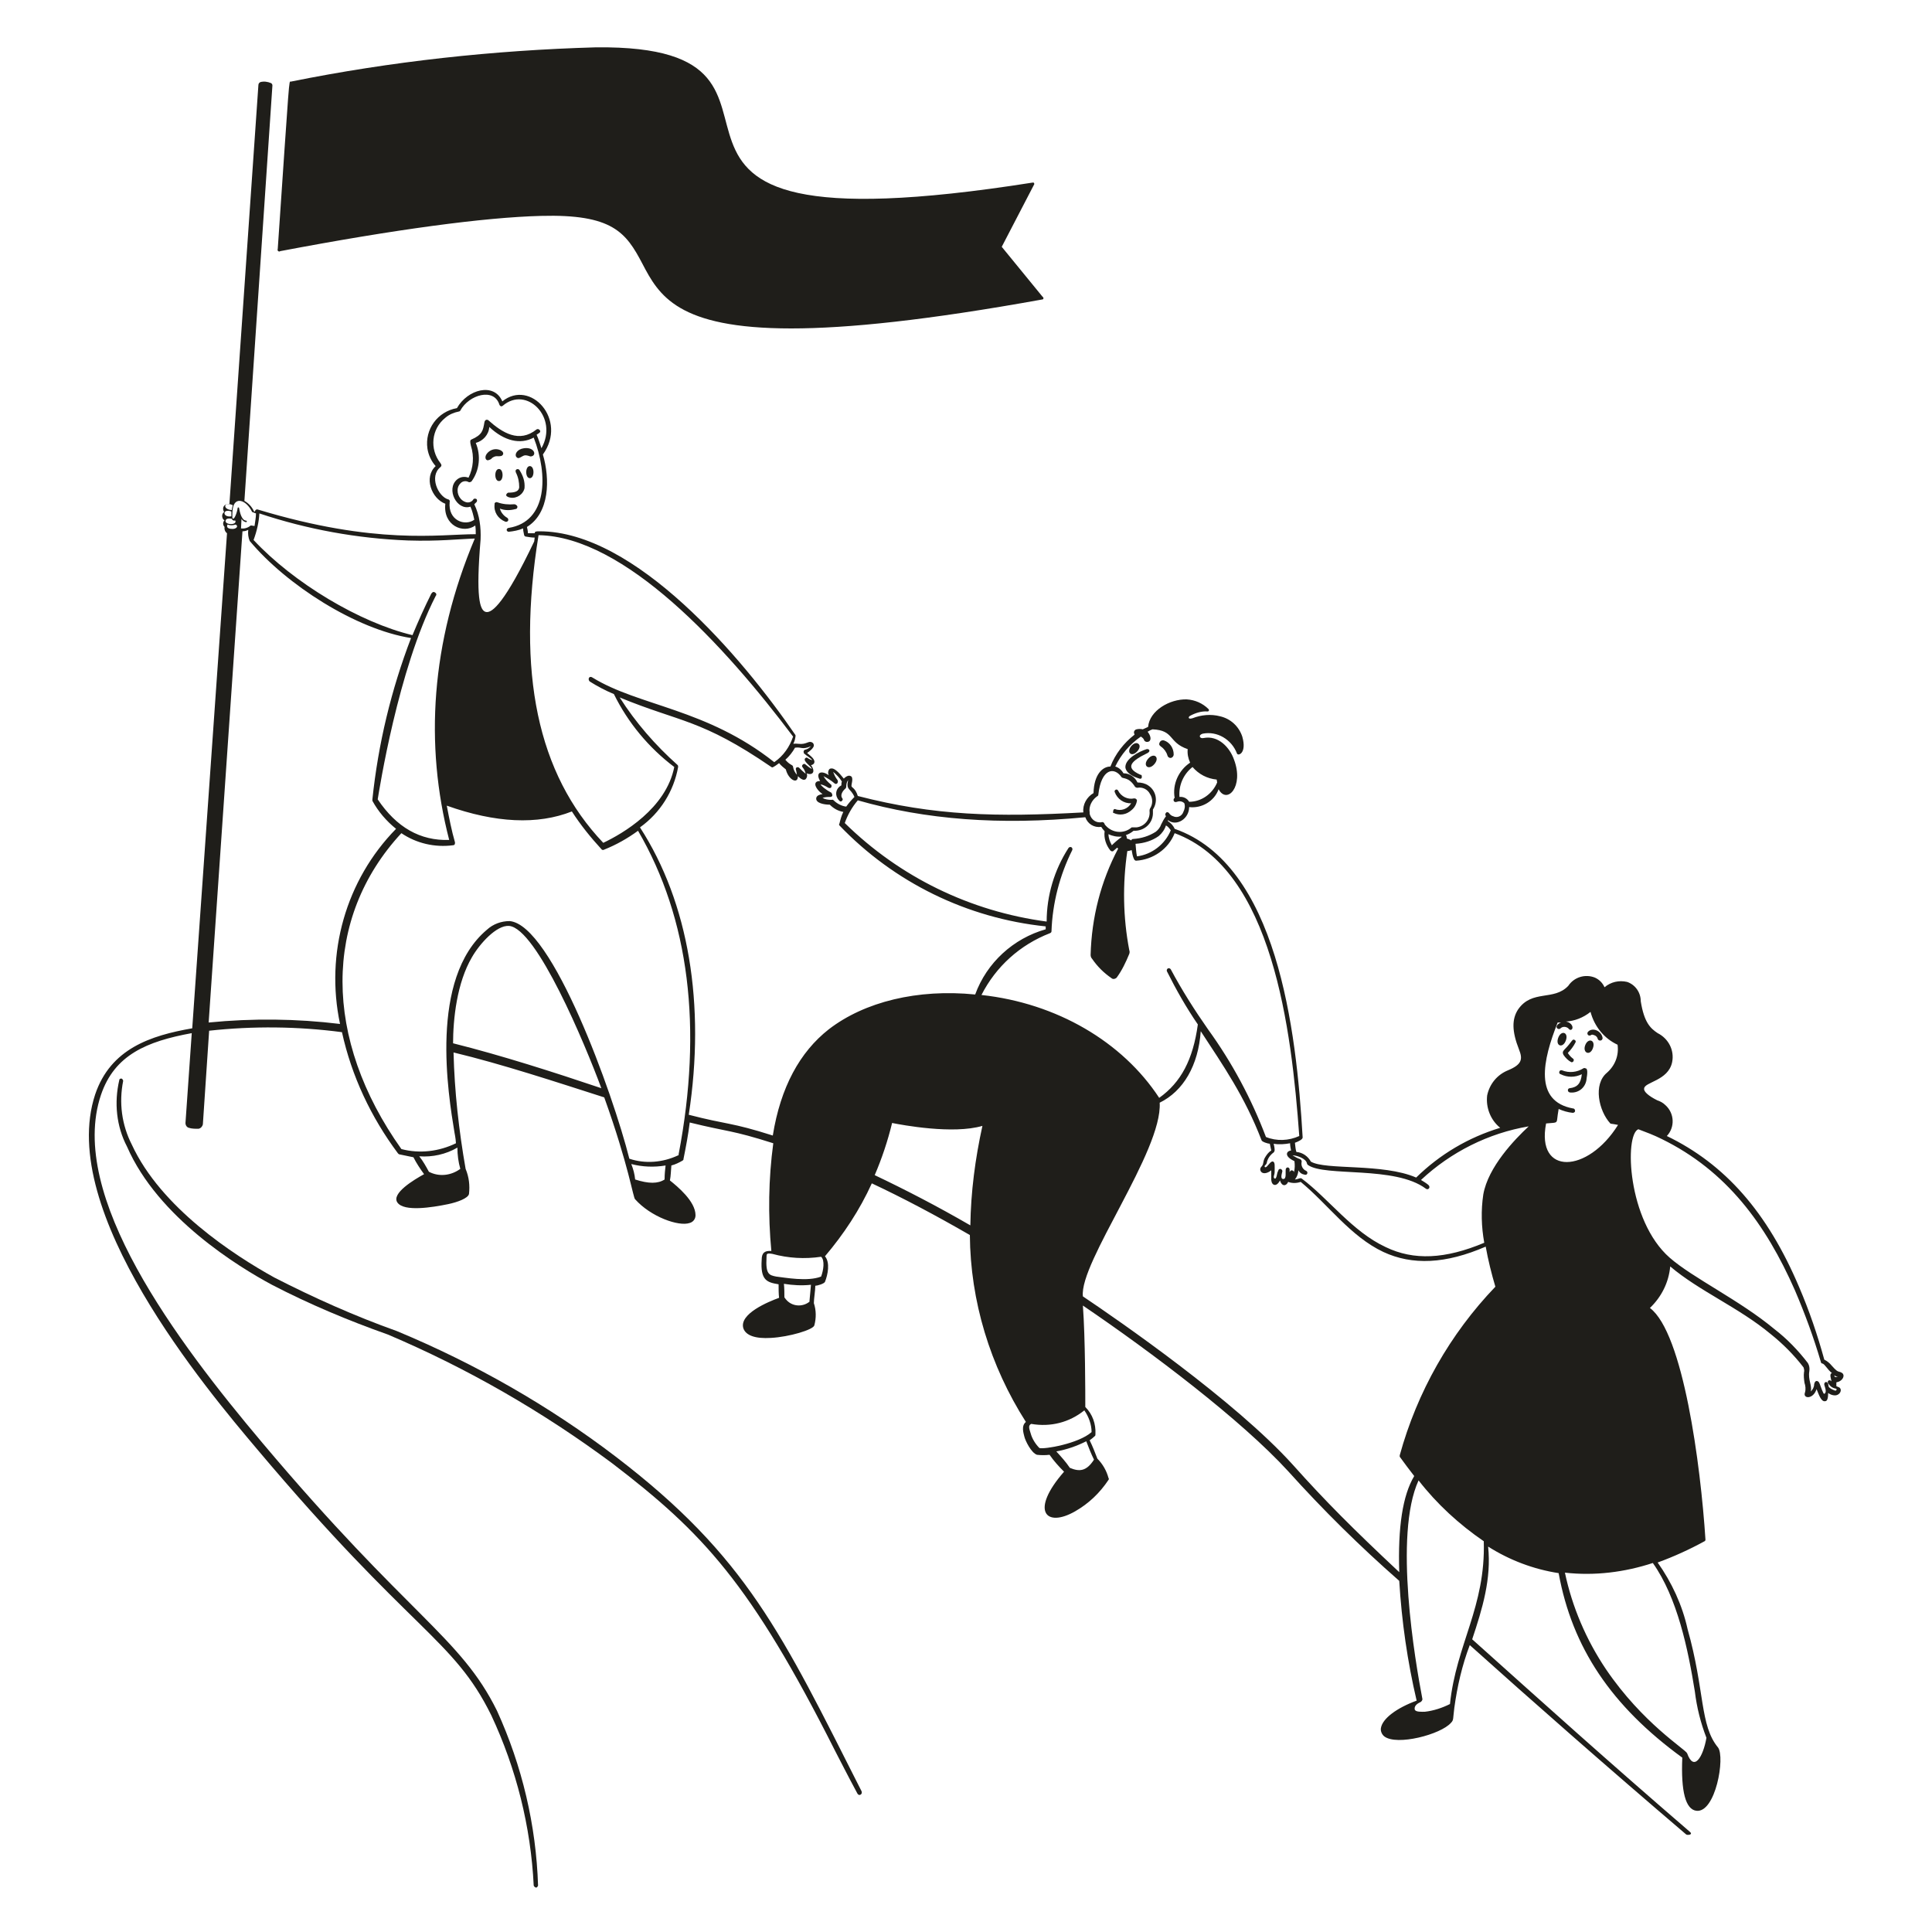 <svg xmlns="http://www.w3.org/2000/svg" xml:space="preserve" id="Слой_1" x="0" y="0" viewBox="0 0 400 400"><style>.st0{fill:#1f1e1a}</style><path d="M106.5 104.4c-1.2.1-2.4 0-3.5-.4-.2-.1-.5 0-.6.2v.2c-.2 1.6.7 3 2.2 3.6.2.1.5 0 .6-.2s0-.5-.2-.6c-.7-.4-1.3-1.1-1.5-1.9 1 .4 2.1.4 3.2.1.3 0 .5-.3.4-.6-.1-.2-.4-.4-.6-.4m.3-6.6c.5 1 .7 2 .7 3.1-.1.8-.8 1.1-2.3 1.1-.2.1-.4.3-.4.5s.2.3.4.4c1.3.5 2.8-.2 3.3-1.5 0-.1.1-.2.1-.4.1-1.3-.3-2.5-1-3.6-.2-.5-1.1-.3-.8.4m-3.5-.7c-1 0-1 2.5 0 2.5s1-2.5 0-2.5m6.4-.6c-1 0-1 2.5 0 2.5s1-2.5 0-2.5m-5.9-2.1c.5-.2.6-.8-.2-1.2-.9-.4-1.9-.2-2.6.5-.8.8-.5 1.6 0 1.6.4-.1.7-.2.9-.5.9-.6 1-.2 1.9-.4m4.7-1.6c-1.5.2-2 1.3-1.6 1.8s.8.1 1.2-.1.6-.4 1.7 0c1.4 0 1-2-1.3-1.7M58 52c23.7-4.5 42.3-7 54-7.3 14.8-.4 17.6 3.4 21 9.9S140.2 68 163.8 68c11.7 0 28.2-1.7 52-6 .2 0 .3-.2.2-.4 0 0 0-.1-.1-.1l-8.5-10.4 6.7-12.9c.1-.1 0-.3-.1-.4h-.2c-99.6 15.7-36.2-28.6-90.4-28-21.2.6-42.4 2.9-63.2 7.1-.4 0-.2-2-2.7 34.7-.1.1 0 .3.1.4.2.1.3.1.4 0m172.5 116.3c1.3.6 2.7.4 3.8-.6.6-.5 1-1.2 1.1-2-.1-.3-.3-.4-.6-.4-1.3.3-2.7-.4-3.3-1.6-.1-.2-.3-.3-.5-.2s-.3.3-.2.5c.5 1.4 1.9 2.4 3.4 2.3-.7 1.2-2.1 1.7-3.4 1.2-.2 0-.4.3-.3.5q-.15.15 0 .3m5.4-7.1c.2.1.5 0 .5-.3s0-.5-.3-.5c-3.4-1.5-1.8-2.9 1.5-4.5.7-.4.3-.9-.2-.8-1.6.5-4.5 2-4.4 3.8.2 1.4 2.2 2.1 2.9 2.3" class="st0"/><path d="M234 156c.8.7 2.6-1.3 1.7-2s-2.5 1.3-1.7 2m3.7 1.1c-1.2 1.4.1 2.5 1.3 1.1s-.1-2.5-1.3-1.1m2.7-2.5c.6.4 1.1 1.1 1.3 1.8.1.4.5.6.8.5s.5-.4.5-.7c0-1.3-.8-2.5-2-2.9-.3-.1-.7 0-.9.4s-.1.6.3.9m88.1 68.6c.3-1.7 0-2-.2-2-.2-.1-.4-.1-.5 0-1.3.8-2.9 1-4.4.4-.6-.2-.8.7-.3.8 1.4.7 3 .7 4.4 0-.2 1.9-.9 2.7-2.5 2.9-.5 0-.6.9.2.9 1.8.1 3.2-1.2 3.3-3m-4.8-4.8c.4.6 1 1.2 1.6 1.5.2.1.5-.1.5-.3.1-.2 0-.3-.1-.4-.4-.3-.8-.7-1.1-1.2.6-.6 1.2-1.4 1.6-2.2.1-.2 0-.4-.2-.5-.5-.3-.5.4-2.1 2-.4.4-.4.7-.2 1.1m.5-3c.6-1.7-1-2.2-1.6-.5s1 2.2 1.6.5m5.6 1.6c.6-1.7-1-2.2-1.6-.6s1 2.3 1.6.6m.2-2.7c.4.1.7.4.8.8.1.3.4.4.7.3.2-.1.3-.3.3-.5-.2-1.4-2-2.3-3-1.3-.2.2-.2.5 0 .7.1.1.3.1.4.1.3-.1.3-.3.8-.1m-202.5 87.3c-13.9-10.6-29.2-19.3-45.3-26-8.7-3.1-17.2-6.9-25.4-11.1-8.5-4.7-23.5-14.5-29.5-27.5-2.1-4.1-2.7-8.7-1.8-13.2 0-.2-.2-.5-.4-.5s-.4.1-.4.3c-1.1 4.7-.6 9.6 1.6 13.8 6.4 14.7 23.1 24.9 30 28.6 7.7 4 15.8 7.4 24 10.3 16.5 7 32.1 16 46.5 26.7 18.7 14.3 28.6 24.8 46.1 59.5 1.2 2.3 2.5 4.9 4.6 8.8.1.2.3.4.6.3.2-.1.4-.3.3-.6v-.1c-16.5-32.6-23.8-48.6-50.9-69.3" class="st0"/><path d="M381.6 284.5c-.1-.2-.3-.3-.5-.4-.8-.2-.9-.3-1.9-1.4q-.6-.75-1.5-1.2c-1.4-5.1-3.1-10.1-5.2-15-6.6-15.6-15.4-25.5-27.4-31.3 1.7-1.8 1.6-4.7-.3-6.4-.5-.5-1.1-.8-1.7-1-1.8-.9-2.8-1.8-2.7-2.4 0-1.4 5-1.6 5.8-5.5.5-2.5-.8-4.9-3-6-1.5-1-2.8-2.2-3.5-6.6 0-1.8-1.1-3.4-2.8-4-1.7-.4-3.4 0-4.7 1.1-.4-.9-1.1-1.6-2-2-2-.8-4.3-.1-5.5 1.7-3 3.2-7.5.7-10.4 4.9-1.3 2-1.3 4.5.2 8.3.8 2 .6 3.1-2.3 4.3-2.2.9-3.8 2.8-4.3 5.2-.3 2.5.7 5.1 2.7 6.7-6.6 2-12.5 5.5-17.4 10.3-6.9-3-18.8-1.5-21.8-3.3-.6-1.1-1.7-1.9-3-2-.2-.6-.2-1.2-.3-1.9.8-.3 1.6-.7 1.6-1.1-1.3-22.5-5.3-56.5-26.5-63.9-.3-.7-.8-1.2-1.4-1.6v-.2c1.8 1.4 4.4-.3 4.4-2.7 2.6.3 5.2-1.2 6.1-3.7 1.7 3.2 5.3-.5 3.2-6.1-.9-2.6-3.3-5.1-6.3-4.5-.8.2-1.2-.6-.2-.9 3-.6 6 1.2 7.1 4.1.2.6 2.1 0 1.1-3.5-.7-2.1-2.4-3.7-4.6-4.2-1.9-.5-3.9-.3-5.7.4-1 .3-.9-.3-.5-.5 1.1-.6 2.4-1 3.6-.9.3 0 .4-.3.2-.5-1.2-1.2-2.8-1.9-4.5-2-3.5-.1-7.7 2.3-8 5.7-.4.2-.7.3-1.1.5-.4-.1-.9-.1-1.3 0s-.6.5-.5.8c0 .1.1.2.1.3-2.2 1.7-4 4-5 6.6-1.6 0-3.4 1.6-3.5 5.5-1.4.8-2.3 2.4-2.1 4-18 1-30.8.7-46.7-3.4-.5-1.6-1.2-1.7-1.3-2s.4-1.5 0-2c-.1-.1-.3-.2-.5-.2-.4 0-.8.3-1.1.6-1.1-1.4-2-2.2-2.6-2.1-.2 0-.4.1-.5.3-.2.4-.2.8 0 1.1l-.5-.3c-1.4-.7-2.2 0-1.3 1.5-.6 0-1 .2-1 .7s.6 1.4 1.5 2c-.6.1-1.2.3-1.3.8-.2 1.1 1.7 1.4 2.8 1.4.8.8 1.7 1.3 2.8 1.5-.4.8-.6 1.6-.8 2.4-.1.1-.1.3 0 .4 11.3 11.8 26.4 19.2 42.7 20.9v.6c-6.7 1.9-12.2 6.9-14.6 13.5-11.9-1.2-22.9 1.5-30.3 7.2-6 4.7-10 12-11.6 22-8.8-2.8-9.3-2.2-17.4-4.3 3.5-22.8 0-43.9-10.1-59.5 4.2-3 7-7.5 7.9-12.5 0-.1 0-.3-.1-.4-4.6-4.1-8.7-8.8-12-14 12.6 5.2 16.8 4.4 31.4 14.4.1.1.3.1.4 0 .4-.2.8-.5 1.2-.8.4.5.9.9 1.4 1.3.5 2.1 2.5 3.2 2.5 1.4.5.5 1.3 1.1 1.7.5.2-.3.3-.7.1-1.1 1.1.5 2-.2.9-1.7q.3 0 .6-.3c.5-.8-.7-1.6-1.4-2.2.6-.4 1.3-1 1.4-1.5 0-.3-.1-.6-.4-.7-.7-.4-1.1.5-2.8.3s-.9.6-.6-1.5v-.3c-11.1-16.2-33.2-42.2-53-42.2-.6 0-1 0-1 .4h-1.4c0-.4-.1-.9-.2-1.3 4.7-2.9 4.8-9.9 3.3-15 5.2-7.2-2.6-15.7-8.4-11-1.7-4-7.2-2.5-9.4 1.4-4 .7-6.7 4.4-6.1 8.4.2 1.3.8 2.6 1.7 3.6-2.5 2.3-.9 6.7 2 7.8-.5 4.5 3.7 6.3 6.2 4.5.1.6.1 1.2.1 1.8-7.6 0-20.6 2.3-45.1-5.1-.2-.1-.5 0-.6.3v.1h-.2c-.4-.9-1.1-1.7-2-2.2l5.8-86c0-.2-.1-.4-.3-.5-.7-.3-1.5-.4-2.2-.2-.2.1-.4.3-.4.6l-6 86.7c-1.2 0-1.6.9-1.1 1.7-.5.4-.5 1-.2 1.5.1.1.2.2.3.2-.4.4-.4 1 0 1.4-.1.5.1 1 .5 1.3l-7.2 102.5c-8.6 1.5-16.9 4.2-20.1 13.7-8 24.2 23.2 61.2 33.5 73.4 32 38 40.6 39.1 48.5 55.1 5.2 11.1 8.2 23.1 8.8 35.3.1.2.3.4.5.4s.3-.2.4-.4c-.4-12.5-3.3-24.8-8.5-36.2-7.6-15.4-18.3-19.5-48.6-55.5-17.7-21-40.4-51.2-33.4-72 2.8-8.3 9.5-11.1 18.8-12.8l-1.3 18.6c0 .5.3.9.7 1 .6.2 1.3.2 2 .2.5-.1.8-.5.9-.9l1.3-19.4c9.1-1 18.4-.9 27.5.3 2 9.1 6 17.6 11.6 25.1.1.1.2.2.3.2 1 .2 1.9.4 2.9.6.6 1.2 1.4 2.4 2.2 3.5-2 1.1-6.9 4-5.5 5.9s7.1 1 10.5.3c1.9-.4 4.1-1.2 4.3-2.1.2-1.8 0-3.5-.7-5.2-1.4-8-2.3-16-2.5-24.1 10 2.4 21.2 6.1 31.2 9.3 5.1 14.2 6 20.9 6.4 21.1 3.2 3.6 9 5.7 11.3 4.9.7-.2 1.2-.8 1.2-1.6 0-2.9-3.8-6-5.3-7.2.2-1 .2-2.1.3-3.1.8-.2 1.6-.6 2.3-1 .2-.2.2-.1.2-.3.5-2.5 1-5.1 1.3-7.6 8.1 2 8.5 1.5 17.3 4.3-1 7.4-1.1 14.9-.4 22.3-1.4-.1-2 .4-2 1.8-.3 4.3 1.1 4.7 3.5 5.1 0 .9 0 2 .1 2.8-2.2.8-8.3 3.3-7.4 6.3.5 1.5 2.5 2.2 5.7 2 3.8-.2 8.8-1.7 9-2.6.4-1.5.4-3.1-.1-4.6 0-.9.3-2.6.3-3.6.4 0 1.8-.4 2-.8.6-1.5 1.1-4 0-5.3 3.9-4.6 7.2-9.6 9.7-15.1 6.4 3 13.2 6.6 20.3 10.7.1 13.7 4.2 27.1 11.6 38.7-1 .8-.5 2.3-.3 3.1s1.4 3.3 2.6 3.7c.9.1 1.7.1 2.6 0 .9 1.3 1.9 2.4 3 3.5-7.1 8.1-3.8 11.7 2.3 8.2 2.8-1.6 5.1-3.8 6.9-6.5.1-.1.1-.3 0-.4-.4-1.5-1.2-2.9-2.3-4-.5-1.3-1-2.6-1.6-3.8.4-.3.8-.6 1.1-.9.1-.1.1-.2.1-.4.1-2.1-.6-4.1-2.1-5.6 0-2.7 0-14.3-.5-21 14.3 9.7 32.8 23.7 42.5 34.3 7.2 8 14.9 15.6 23 22.7.5 8.4 1.7 16.7 3.6 24.8-4.1 1.5-7.1 3.7-7.4 5.7-.1.6.2 1.3.7 1.7 2.6 2 11.7-.4 13.8-2.8.6-.6.4-.8.7-3.1.6-4.4 1.6-8.8 3.2-13 12.7 11.4 28.5 25.3 44.8 39.2.2.2 1.6.1.7-.6-17.4-15-29.6-26-45-39.8 2.1-6.3 4-12.5 3.3-19.2 4.4 2.8 9.4 4.7 14.6 5.5 2.8 15.4 10.9 27.5 25.6 38.2-.3 7.1.7 10.7 2.9 11 4 .5 6-11.1 4.5-13.1-3.8-4.6-2.7-11.7-6.3-24.5-1.1-5-3.3-9.7-6.2-13.8 3.3-1.2 6.6-2.7 9.7-4.4.1 0 .2-.2.2-.3-1-15.5-4.6-42.8-11.5-48 2.4-2.3 3.9-5.3 4.2-8.6 6 5.1 14.2 8.5 20.8 14 2.5 2 4.8 4.3 6.8 6.9.1.3.2.7.1 1-.1.7 0 1.5.1 2.2.2.6.3 1.3.1 2-.5 1.3 1.7 1.5 2.4-.7.4.9.9 2.7 1.8 2.5.4 0 .6-.6.6-1.7.4.3.9.5 1.4.5.8 0 1.3-.7 1.2-1.2s-.5-.5-.9-.7v-.8c1.2-.2 1.7-1.2 1.4-1.7m-213.7-130c-.3.3-.7.6-1.1.7-.3 0-.5.3-.4.6 0 .1.1.3.2.3.3.3 1.3.9 1.6 1.3-.3-.1-.6-.2-.9-.4q-.3-.3-.6 0c-.5.6 1.1 1.5 1.4 2.2-.5-.2-.9-.6-1.3-.9q-.3-.3-.6 0t0 .6c.3.4.5.8.6 1.3-.5-.4-.9-.8-1.3-1.2-.2-.2-.4-.2-.6-.1-.1.1-.2.3-.1.5.1.3.1.6.2 1-.4-.4-.7-1-.8-1.6 0-.5-.6-.3-1.6-1.5.8-.7 1.5-1.6 2-2.5 1.4-.2 1.4.5 3.3-.3m-56.4-43.7c17.8.3 38.5 22.8 52.7 41.7-.7 2.1-2 4-3.9 5.3-14-11.1-28-11.6-37.6-17.5-.7-.5-1.1.3-.6.8 1.6 1 3.3 1.9 5 2.6 2.9 5.9 7.2 11.1 12.5 15.1-1.7 8.6-10.7 13.8-14.7 15.7-13.6-14.3-18-35.2-13.4-63.7m-18.4-6.9c.1-.2-.1-.5-.3-.5-2.1-.6-4-4.8-1.6-6.7.2-.2.3-.4 0-.8-2.3-2.9-1.9-7.1 1-9.4.8-.7 1.8-1.1 2.8-1.3.1 0 .3-.1.3-.2 1.8-3.3 7-4.8 8.1-1.2.1.2.3.4.5.3.1 0 .2-.1.2-.1 4.9-4.2 11.6 2.4 8 8.8-.3-.9-.6-1.9-1-2.8l.6-.4q.3-.3 0-.6c-.2-.2-.4-.2-.6-.1-3.6 2.9-7.1.7-10-1.9-.3-.2-.7-.1-.8.4-.3 1.7-.4 2.6-2.7 3.6-.3.1-.3.5-.1 1.3.7 2.2.5 4.6-.5 6.6-.8-.3-1.7-.2-2.4.4-2.3 2 0 6.5 2.8 5.6.4.9.6 1.8.8 2.7-1.9 1.4-5.5.2-5.1-3.7m5.1.5.5-.5c.1-.2.1-.5-.1-.6s-.5-.1-.6.1c-.3.5-.9.7-1.4.6-1.3-.3-2.1-1.7-1.8-3 .1-.4.3-.7.6-1 .4-.4 1.1-.5 1.6-.2.2.1.4 0 .6-.1 1.7-2.3 2-5.4.9-8 1.5-.4 2.7-1.7 2.8-3.3 3.1 2.9 6.4 3.7 9.2 2.2 3 7.7 2.9 17.4-5.2 18.7-.2 0-.4.2-.4.4s.2.4.4.4c1-.1 2.1-.3 3-.7 0 .4.1.8.2 1.3 0 .2.2.4.4.4.6.1 1.2.2 1.8.2l-.1.8c-6 12.6-8.7 14.9-10 14.6s-2.1-3.1-1.1-15c.1-2.5-.2-5-1.3-7.3m-44.5 1.9c9.9 3.3 20.3 5.2 30.8 5.6 6.3.2 10.5-.3 13.8-.4-9.1 21.6-10.4 42.7-5.3 62.4-6 .2-10.9-2.6-14.8-8.4.3-1.8 4.2-26.9 12-42.1.2-.2.2-.5-.1-.7-.2-.2-.5-.2-.7.1l-.1.1c-1.4 2.8-2.7 5.7-3.9 8.6-10.9-2.6-24.6-10.8-32.9-19.7.7-1.9 1.1-3.7 1.2-5.5m-5.5-1c.4-2.6 2.8-1.8 4 .7l.8.3c0 .9-.2 1.7-.3 2.6l-.7-.1h-.1c-.6.5-1.3.7-2 .6l.1-2c.2.4.6.7 1 .7.1 0 .1-.1.1-.2l-.1-.1c-.7 0-1.2-.9-1.5-2.6 0-.2-.3-.2-.3 0-.1.9-.8 2.8-1.1 2 0-.6 0-1.3.1-1.9m-.2 4.2c-.7 0-1.2-.3-.9-.9.5.2 1.1.2 1.7 0 .7.4 0 1-.8.9m.2-4.9c-.1.3-.2.7-.2 1-2-.1-1.7-1.9.2-1m-.3 1.3v1c-1.9.3-1.9-1.7 0-1m-1.2 2c0-.6.7-.6 1.3-.5 0 .2.3.4.5.4.1 0 .1 0 .1-.1.2.1.2.3.1.5l-.1.1c-.5.4-1.9.2-1.9-.4M70.4 212c-9-1.1-18.1-1.2-27.2-.3l7-101.7q.6 0 1.2-.3c-.1.8 0 1.6.3 2.3 7.6 9.1 22 18.3 33.4 20.1-4.1 10.7-6.8 21.9-8 33.4v.3c1.2 2.2 2.9 4.2 4.9 5.8-10.4 10.6-14.7 25.8-11.6 40.4m24.9 30c-1.9 1.4-4.4 1.7-6.5.6-.6-1.1-1.2-2.2-2-3.2 2.7.2 5.5-.4 7.9-1.8 0 1.5.2 3 .6 4.4m-1.5-25.8c0-5.3.8-12.7 3.9-18 1.6-2.8 5.1-6.7 7.7-6.5 5.7.5 15.7 24.4 19.1 33.6-9.8-3.3-20.7-6.8-30.7-9.3zm43.8 28c-1.4.9-3.3.9-6.1 0-.1-1.1-.4-2.2-.8-3.2 2.3.6 4.7.7 7.1.3-.1.9-.2 1.8-.2 2.7zm2.8-5c-3.2 1.5-6.8 1.8-10.1.7-3.4-13.5-16-48.5-24.8-49.2-1.7 0-3.4.6-4.7 1.8-12 10.1-8 34.1-6.7 42 .2 1 .3 1.9.3 2.2-3.5 1.7-7.5 2.2-11.3 1.2-16.2-22.8-16.3-47.8 0-65.4 3.1 2.1 6.9 3 10.7 2.5.3 0 .4-.2.4-.5v-.1c-.7-2.4-1.2-5-1.7-7.6 10.1 3.6 18.8 4 25.9 1.2 1.8 2.8 3.9 5.4 6.2 7.9.1.1.4.1.5 0 2.5-1 4.8-2.3 7-3.9 10.6 18.2 13.4 40.8 8.4 67v.2zm27.2 30.3c-1.5 1.2-3.7 1-4.9-.5-.1-.1-.2-.3-.3-.4 0-.7 0-1.9-.1-2.8 1.9.3 3.7.4 5.6.2-.1.9-.2 2.5-.3 3.3zm2.4-5.2c-2.8 1.1-7.5.2-9.3 0-1.5-.3-2.2-.5-2-4 0-.7 0-.9 1.2-.7 3.3.9 6.7 1.1 10.1.6.8.7.5 2.8 0 4.1m72.4-92.4c-1.2 2.9-3.9 5-7 5.4-.2-.9-.2-1.7-.3-2.6 1.7-.1 3.4-.6 4.8-1.6.7-.6 1.2-1.3 1.5-2.2.4.2.7.6 1 1m4.5-13.1c1.3 1.5 3 2.4 5 2.6l.1.6c-1 2.4-3.3 4-5.8 4-.4-.7-1.2-1.1-2-1-.2-2.4.8-4.7 2.7-6.2m-10.7-6.3c.3.2.6.4.7.8.2.3.6.4 1 .2.6-.4.2-1.4-.3-2 .3-.2.7-.4 1-.5 4.6.2 3.2 2.7 7.3 4.1-.1 1 .1 1.9.5 2.8-2.4 1.6-3.7 4.5-3.2 7.3-.4.2-.3 1.1.5.8.5-.2 1.1-.1 1.5.3.2.6.1 1.2-.2 1.8-.3.9-1.3 1.3-2.1.9-.4-.1-.7-.4-.9-.7-.2-.2-.5-.2-.6 0-.1.1-.2.3-.1.5l.1.2c-.4.5-.7 1.1-1 1.7-.2.6-.6 1.1-1.1 1.5-1.4.9-3 1.4-4.7 1.5-.2 0-.3.1-.4.3-.3-.2-.6-.3-.9-.4 0-.2 0-.4-.2-.7.6-.2 1.1-.5 1.6-.9 2.1.1 3.9-1.4 4-3.5v-.9c1.1-1.7.7-3.9-1-5-.6-.4-1.4-.6-2.2-.6-.5-1.1-1.6-1.9-2.9-1.9-.4-.7-1-1.2-1.7-1.4 1.2-2.5 3-4.6 5.3-6.2m-9.1 12.4c.2-.1.3-.2.3-.4.6-5.4 3.3-5.8 4.8-3.6.3.4 1.5-.1 2.8 2 .1.1.3.2.5.2 1-.2 2.1.3 2.6 1.3.6.9.6 2.1 0 3-.1.2-.1.3-.1.5.2 1.7-1 3.2-2.7 3.4h-1c-1.6 1.4-4 1.2-5.4-.4-.1-.1-.2-.2-.2-.3-.1-.2-.2-.4-.5-.4-1.2.3-2.3-.5-2.6-1.7v-.3c-.2-1.2.4-2.5 1.5-3.3m5.1 8.4c-.7.5-1.4 1.1-2 1.7-.4-.7-.7-1.5-.7-2.3.8.4 1.8.6 2.7.5zm-59.6-7.6c-.2-.2-.3-.1-.5-.1-.6 0-1.3-.1-1.8-.4.5-.2 1.1-.2 1.6-.2.3 0 .5-.2.4-.5 0-.1-.1-.3-.2-.4-1.2-.6-2.2-1.5-2.2-1.7.6.1 1.1.4 1.6.7.2.1.5.1.6-.1s.1-.5-.1-.6c-.6-.5-1.1-1-1.5-1.7.8.4 1.6.9 2.3 1.5.2.2.5.1.6-.1q.15-.3 0-.6c-.4-.5-.7-1.1-.9-1.7.7.6 1.3 1.2 1.8 2-.1.3-.1.5-.1.8-1 .5-1.4 1.7-.8 2.7.1.2.3.4.5.6.2.1.4 0 .5-.2.1-.1.1-.3 0-.4-.5-.6 0-1.5.6-2 .1-.1.2-.2.2-.4 0-.5.1-1 .4-1.4-.5 2.2.5 1.6 1.3 3.5-.6.6-1.2 1.3-1.7 2-.9-.1-1.9-.6-2.6-1.3m28.3 88c-6.9-4-13.5-7.4-19.8-10.4q2.25-5.25 3.6-10.8c2 .4 12.6 2.4 18.7.6-1.5 6.8-2.4 13.7-2.5 20.6m2.3-47.7c3-5.9 8-10.4 14.2-12.8.2-.1.3-.2.3-.4.2-5.8 1.7-11.6 4.3-16.8.1-.2 0-.5-.2-.6s-.5 0-.6.2c-2.9 4.5-4.5 9.8-4.5 15.2-15.8-2.1-30.4-9.2-41.8-20.4.6-1.7 1.5-3.3 2.7-4.7 14 4 29.4 5.2 47.1 3.5.5 1.4 1.8 2.2 3.3 2 .2.3.4.6.7.9-.2 1.4.3 2.9 1.2 4 .2.2.5.2.6.1l.1-.1.7-.6.2.2c-3.6 6.8-5.5 14.3-5.7 22 0 .3.1.6.3.8 1.1 1.6 2.4 2.9 4 4 .3.3.8.2 1.1-.1 1.1-1.5 1.9-3.2 2.6-4.9.1-.3.1-.5 0-.8-1.3-6.8-1.4-13.7-.4-20.5.3 0 .6-.1.9-.2.1.6.2 1.3.5 1.9.1.2.3.3.4.3 3.5-.2 6.7-2.4 8-5.7 20.3 7.5 24.2 40.7 25.8 62.7-2.2 1-4.7 1.1-6.9.2-3-7.9-7-15.4-12-22.3-2.8-4-5.4-8.1-7.7-12.4-.1-.2-.4-.3-.6-.2s-.3.4-.2.6c1.9 3.8 4 7.5 6.4 11-1 7.3-3.5 12-8 15.2-7.6-11.6-21.2-19.6-36.8-21.3m64.8 34.4c.1.8.1 1.5-.1 2.3 0-.2-.2-.4-.5-.4-.1 0-.2.1-.3.2l-.1.2v-.6c0-.2-.2-.4-.4-.4s-.4.2-.4.4c-.1.6.2 2-.5 2s-.3-1.1-.2-1.6c0-.2-.1-.4-.4-.5-.2 0-.3.1-.4.2 0 .1-.1.3-.2.5s-.2 1.5-.6 1.3 0-.8 0-1.3c0-1.3.1-2-.3-2.2s-.9.6-1.3 1-.6 0-.4-.2.4-.4.4-.7c.2-.8.7-1.5 1.4-2 .1-.1.2-.3.2-.5 0-.4-.1-.9-.2-1.3 1.1.2 2.3.1 3.4-.1 0 .5.1 1 .2 1.5-1 .1-1.5 1.2.7 2.2m-41.5 61.8c-1.6 2.5-3.1 2.5-5 1.7-.8-1.2-1.8-2.3-2.8-3.4 2.2-.4 4.2-1.1 6.2-2.1.5 1.3 1 2.6 1.6 3.8m-2-10.2c.9 1.3 1.5 2.9 1.5 4.5-2.7 2.4-9.8 3.6-10.8 3.3-.8-.8-1.5-1.9-1.8-3-.4-1.2-.5-1.7.1-2 4 .7 7.9-.3 11-2.8m75.7 60.8c-1.6.8-3.4 1.4-5.2 1.6-.6 0-2 .1-2.1-.5s.3-1.1 1.2-1.5c.2-.1.4-.4.4-.6-1.5-7.8-6-34-.8-45.3 3.8 4.9 8.4 9.1 13.5 12.6.4 13.6-5.7 21.3-7 33.7m-10.4-51.5v.3c1 1.4 2 2.7 3 4-2.4 4-3.4 10.6-3.1 19.9-9.5-8.9-15.3-14.7-22-22.2-12-13.3-36.2-30-43.5-34.9-.8-7 16.5-30.1 15.9-40.1 4.9-2.4 8-7.7 8.5-14.8 4.7 7.2 9.1 13.5 12.6 22.6.1.3 1.3.7 1.7.7.2 1 .3 1.4.3 1.4-.5.3-.9.8-1.2 1.3-.6.9-.3 1.5-.8 2-.3.3-.4.7-.1 1.1.5.6 1.5.2 2.1-.3v2c.1 1.2 1.1 1.5 1.8.1.4 1.3 1.3 1.2 1.7.3.8.3 1.7.3 2.6 0 5.6 4.6 10.3 11.3 17.1 14.5 6 2.8 12.9 2.5 21.2-1.1.5 2.8 1.2 5.6 2 8.3-9.4 9.8-16.2 21.8-19.8 34.9m17.3-54c-.5 3.3-.4 6.7.2 10-8.1 3.4-14.6 3.7-20.4.9-6.9-3.2-11.8-10-17.4-14.2-.4-.2-.5.1-1.4.2.4-.5.7-1.2.7-1.9.3.5.7.8 1.3.9.6.2.8-.6.3-.8-.7-.3-1.1-1.1-.9-1.9 0-.2-.1-.4-.3-.5-.6-.2-1.1-.5-1.6-.8.8 0 2.8.6 3 1.7 0 .1.1.2.2.3 3.5 2.5 18 .1 24.4 4.9.5.4 1.1-.3.5-.8-.5-.4-1-.7-1.5-1 6.2-5.8 14-9.7 22.3-11.1-2.9 2.7-8.4 8.4-9.4 14.1m13-14.7c2-.2 2.2 0 2.3-.9 0-.2.2-1.5.3-2.1.9.4 1.9.7 2.9.8.2 0 .5-.1.5-.4 0-.2-.1-.5-.4-.5-8.2-1.5-6.3-10-3.2-17.8h.7c-.6.2-1.2.8-.8 1.2.2.2.5.2.7 0 .4-.4 1.1-.4 1.6 0 .1.2.4.4.6.3.6-.3.2-1.5-1.1-1.7 1.8-.1 3.6-.8 5.1-2 .8 3 2.8 5.5 5.6 6.8.3 2.2-.5 4.3-2.2 5.8-2.9 2.4-1.7 7.9.7 10.5.1.1.1 0 1.6.3-6.3 10.1-17 10.5-14.9-.3m22.1 91c5.1 7.2 7.3 17.9 8.7 26.6q.6 4.95 2.4 9.6c-.7 4-2.6 7.1-4 3.2-.3-.8-9.2-6.2-16.8-17.4-4.1-6.1-7-12.9-8.5-20 6.2.7 12.4-.1 18.2-2m37.7-35.7c-.5-.2-1-.4-1.3-.8 0-.2-.1-.4-.1-.6-.3-.7-.9-.3-.8.2.1.4.3.9.3 1.3s-.3.8-.5.4c-.4-.8-.7-1.9-.9-2.2s-.8-.6-1 .4c0 .6-.3 1.1-.7 1.5.3-1.3-.6-2.4-.3-4.2.1-.6 0-1.2-.3-1.7-2-2.6-4.3-5-6.9-7-7.2-6-16.9-10.6-21.7-14.8-8.8-7.7-9.4-25.5-6.5-26.6 1.6.6 3.2 1.2 4.8 2 13.5 6.6 21.6 17.7 27.6 31.3 2.1 4.9 3.9 9.8 5.4 14.9 0 .2.2.3.3.3.5.1 1 1.2 2 2-.3 0-.4.4-.3.8s.1.6.2.9c-.4-.5-1-.1-.7.4.4.6.9 1 1.6 1.1.3.1.1.5-.2.4m0-2.8c-.2-.6-.3-.3.6 0z" class="st0"/></svg>